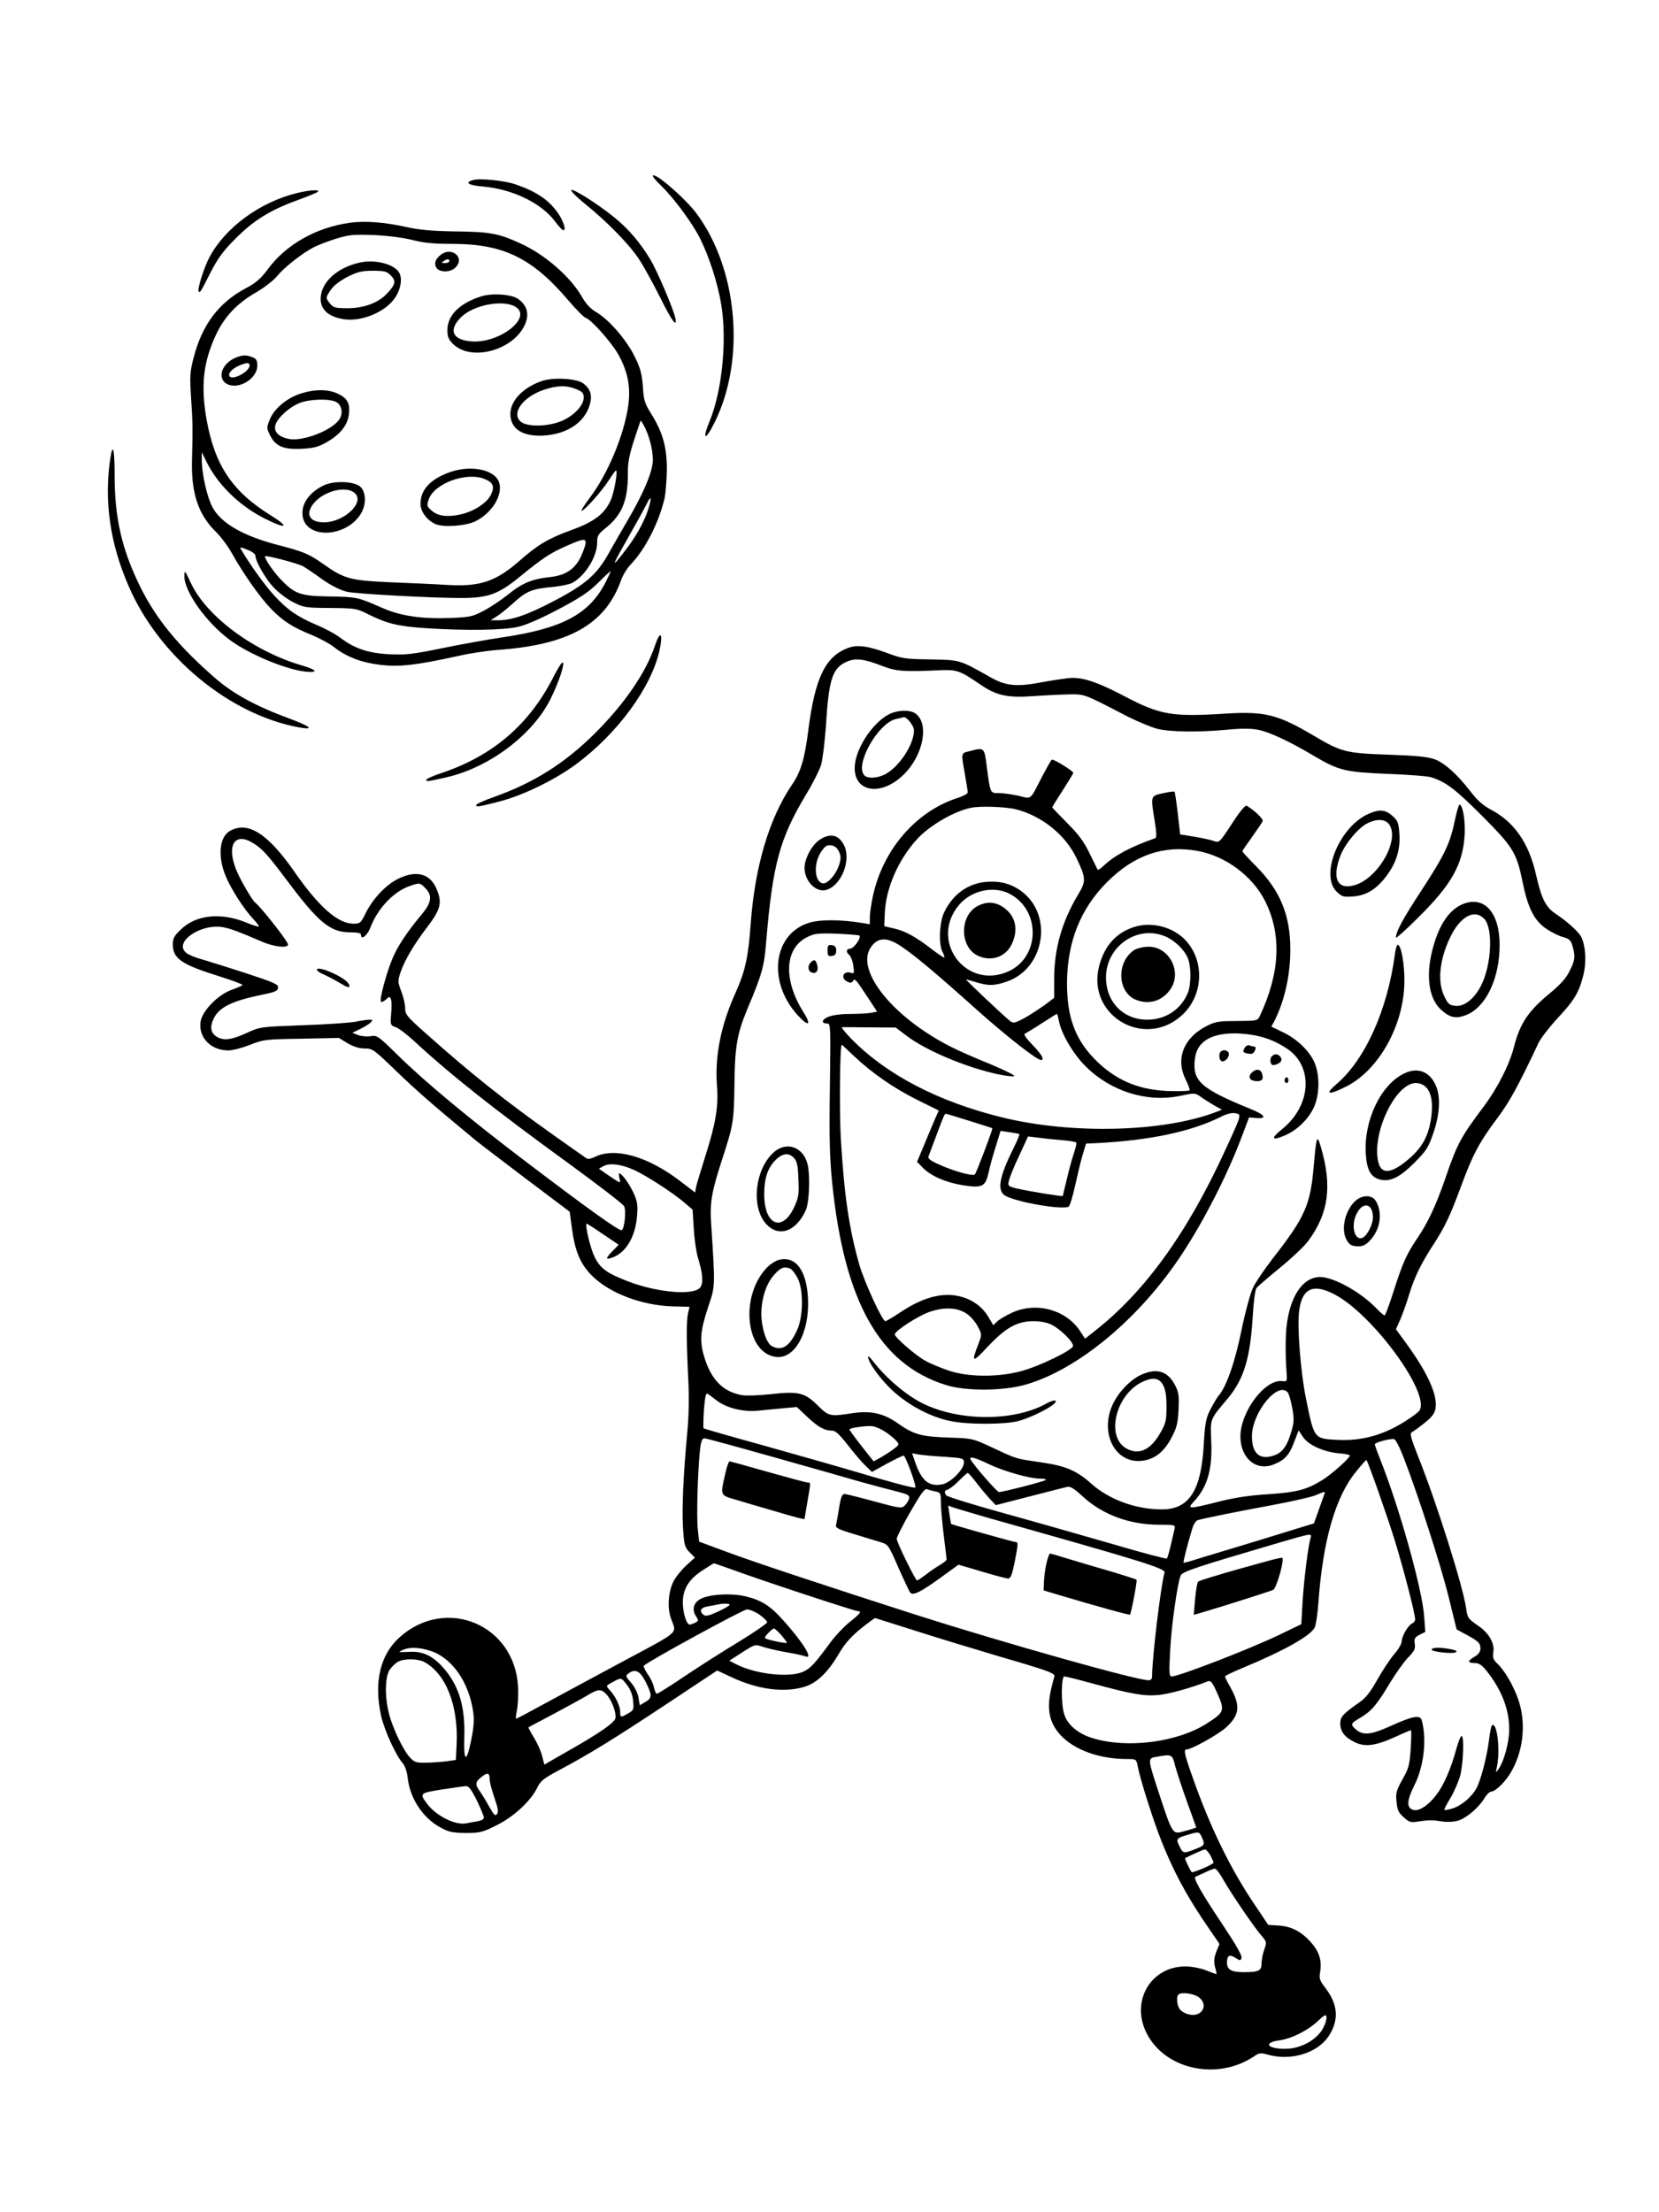 <?xml version="1.0" standalone="no"?>
<!DOCTYPE svg PUBLIC "-//W3C//DTD SVG 20010904//EN"
 "http://www.w3.org/TR/2001/REC-SVG-20010904/DTD/svg10.dtd">
<svg version="1.0" xmlns="http://www.w3.org/2000/svg"
 width="864pt" height="1152pt" viewBox="0 0 864 1152"
 preserveAspectRatio="xMidYMid meet">

<g transform="translate(0,1152) scale(0.1,-0.1)"
fill="#000000" stroke="none">
<path d="M3400 10603 c0 -5 21 -29 46 -53 64 -62 159 -191 199 -270 48 -96 92
-231 111 -345 31 -184 5 -448 -59 -605 -43 -104 -24 -109 26 -7 160 325 120
791 -93 1082 -61 83 -230 228 -230 198z"/>
<path d="M2462 10582 c-44 -13 -22 -27 51 -33 153 -13 304 -85 376 -180 18
-24 37 -45 42 -47 19 -7 8 36 -19 79 -47 73 -113 120 -228 159 -57 20 -187 33
-222 22z"/>
<path d="M2975 10530 c-3 -5 29 -37 72 -72 111 -89 232 -212 281 -288 24 -36
73 -125 109 -197 62 -126 93 -167 79 -105 -13 53 -95 244 -128 299 -53 88
-113 159 -184 217 -86 71 -222 157 -229 146z"/>
<path d="M1548 10515 c-194 -47 -374 -179 -457 -334 -30 -57 -65 -170 -56
-179 7 -7 7 -8 61 98 38 74 66 113 129 176 94 95 180 149 320 200 55 20 104
40 110 45 13 13 -40 10 -107 -6z"/>
<path d="M1822 10360 c-175 -24 -334 -114 -428 -243 -36 -48 -61 -70 -112 -97
-142 -75 -228 -189 -273 -360 -20 -76 -21 -98 -14 -210 9 -134 9 -157 5 -325
-5 -173 33 -286 125 -375 25 -25 62 -74 82 -110 62 -111 148 -232 206 -292 63
-64 110 -94 216 -137 40 -17 90 -44 111 -61 63 -50 141 -80 239 -92 100 -12
184 -3 407 46 60 14 150 27 199 31 377 26 568 133 650 365 9 25 31 61 49 80
76 78 148 220 177 345 6 28 11 95 12 150 0 117 -21 193 -82 291 -33 53 -39 70
-43 142 -5 67 -13 95 -43 156 -42 86 -134 192 -199 230 -30 17 -54 43 -74 78
-60 106 -194 223 -323 281 -113 52 -158 60 -339 62 -124 2 -188 8 -255 23
-113 25 -212 33 -293 22z m323 -89 c60 -16 112 -21 211 -21 265 0 415 -73 602
-292 41 -48 82 -90 92 -93 29 -9 133 -126 169 -189 51 -91 66 -170 53 -267
-22 -156 -107 -359 -204 -486 -26 -35 -44 -63 -39 -63 14 0 105 102 141 158
18 28 35 52 38 52 11 0 -10 -116 -27 -154 -33 -73 -86 -113 -207 -157 -117
-42 -175 -77 -267 -158 -124 -109 -206 -137 -377 -127 -63 4 -198 10 -300 14
-205 9 -238 18 -345 94 -75 53 -103 65 -230 98 -185 47 -303 114 -348 198 -29
54 -56 174 -56 247 l0 40 26 -53 c60 -120 176 -231 309 -296 109 -54 123 -41
23 21 -200 124 -292 262 -334 503 -30 173 -16 297 50 437 44 94 110 164 208
220 43 25 92 63 110 85 36 45 130 119 192 151 22 11 74 31 115 44 66 20 89 23
195 19 73 -3 151 -13 200 -25z m1211 -972 c26 -51 44 -121 44 -174 0 -59 -47
-171 -132 -316 -30 -52 -75 -129 -99 -172 -61 -109 -119 -160 -281 -245 -141
-74 -222 -102 -293 -102 l-40 0 30 19 c17 10 58 43 92 74 67 60 94 71 207 81
38 4 80 13 95 20 68 36 131 137 131 211 0 35 5 44 44 75 85 68 116 144 116
280 -1 58 6 98 32 177 18 56 34 103 35 103 1 0 10 -14 19 -31z m20 -431 c-22
-68 -67 -148 -124 -220 -73 -94 -69 -83 33 97 35 61 71 127 81 147 25 53 30
39 10 -24z m-326 -175 c0 -10 -11 -41 -24 -70 -31 -66 -79 -99 -161 -108 -94
-10 -145 -31 -219 -91 -38 -30 -96 -69 -130 -86 -54 -29 -72 -32 -166 -36
-156 -6 -264 10 -363 54 -122 54 -131 56 -272 58 -152 2 -181 13 -257 93 -38
42 -78 100 -78 116 0 8 164 -35 195 -50 16 -9 52 -33 80 -53 56 -42 104 -68
149 -81 37 -11 457 -34 606 -33 134 1 187 21 295 109 120 98 162 126 245 162
86 38 100 40 100 16z m-1756 -38 c20 -8 36 -21 36 -28 0 -29 52 -120 94 -165
25 -27 71 -62 103 -78 55 -28 65 -29 193 -30 127 -1 138 -3 190 -29 103 -52
159 -66 305 -76 209 -14 408 -11 484 7 41 9 120 44 211 92 115 61 158 90 208
140 34 34 62 60 62 57 0 -3 -11 -27 -24 -53 -86 -171 -226 -245 -546 -292 -74
-11 -214 -36 -310 -56 -151 -31 -188 -35 -270 -31 -111 5 -184 30 -255 84 -26
20 -83 51 -127 69 -100 43 -150 77 -220 153 -45 48 -128 163 -172 239 -9 15
-6 15 38 -3z"/>
<path d="M2294 10192 c-28 -23 -35 -46 -20 -68 17 -23 70 -23 96 1 56 51 -17
115 -76 67z m46 -32 c0 -5 -10 -10 -22 -10 -19 0 -20 2 -8 10 19 13 30 13 30
0z"/>
<path d="M1875 10153 c-120 -26 -205 -104 -205 -189 0 -54 36 -89 107 -104 95
-21 227 31 280 109 29 42 39 95 24 127 -21 47 -125 75 -206 57z m160 -67 c29
-29 25 -47 -18 -93 -46 -50 -119 -77 -205 -78 -66 0 -76 3 -93 24 -24 29 -24
31 4 72 14 21 46 46 86 67 54 27 75 32 133 32 60 0 72 -3 93 -24z"/>
<path d="M2504 9976 c-112 -36 -174 -99 -174 -175 0 -33 6 -49 28 -71 101
-101 339 -26 383 119 13 45 0 83 -42 114 -34 25 -138 32 -195 13z m176 -51
c100 -52 -73 -193 -223 -183 -101 7 -124 59 -55 127 64 62 210 91 278 56z"/>
<path d="M1224 9656 c-70 -31 -94 -106 -43 -135 60 -33 159 26 159 95 0 28 -5
36 -26 44 -33 13 -52 12 -90 -4z m76 -39 c0 -31 -84 -77 -103 -58 -13 13 9 40
48 57 39 17 55 17 55 1z"/>
<path d="M2825 9537 c-99 -33 -167 -103 -167 -172 0 -79 64 -120 176 -113 120
8 210 68 237 159 15 49 5 84 -34 113 -34 25 -151 32 -212 13z m175 -43 c34
-14 40 -21 40 -45 0 -39 -49 -92 -112 -120 -74 -32 -188 -34 -219 -2 -45 44
15 125 120 162 70 24 119 26 171 5z"/>
<path d="M1574 9473 c-74 -21 -144 -78 -168 -135 -18 -45 -18 -46 0 -84 28
-58 71 -76 165 -71 62 3 86 9 130 34 70 40 110 89 116 146 7 57 -8 84 -60 108
-50 22 -113 23 -183 2z m176 -46 c28 -14 38 -54 20 -86 -30 -57 -188 -121
-264 -107 -54 10 -81 37 -72 72 10 37 73 95 128 116 52 20 153 23 188 5z"/>
<path d="M2326 9055 c-91 -37 -136 -89 -136 -159 0 -41 35 -87 80 -106 41 -17
155 -9 205 15 88 43 146 139 124 204 -25 70 -159 93 -273 46z m199 -30 c44
-18 52 -38 32 -81 -21 -44 -93 -90 -164 -104 -67 -14 -115 -7 -147 23 -23 20
-24 25 -13 57 29 83 198 145 292 105z"/>
<path d="M1685 8992 c-78 -38 -120 -101 -108 -165 22 -113 219 -106 298 11 31
45 34 109 6 143 -26 32 -137 39 -196 11z m165 -42 c49 -49 -60 -150 -163 -150
-71 0 -96 38 -60 90 49 71 177 106 223 60z"/>
<path d="M576 9142 c-36 -225 -4 -452 96 -679 159 -364 524 -665 886 -731 83
-15 59 6 -53 47 -171 63 -288 127 -380 206 -192 166 -312 311 -395 480 -95
193 -133 357 -133 578 0 134 -9 174 -21 99z"/>
<path d="M960 8520 c0 -82 115 -243 239 -334 101 -74 284 -150 388 -163 73 -8
66 8 -12 31 -251 72 -499 255 -581 430 -31 67 -33 69 -34 36z"/>
<path d="M3411 8158 c-46 -139 -159 -304 -313 -457 -157 -156 -319 -258 -525
-331 -51 -18 -93 -37 -93 -41 0 -13 6 -12 116 16 124 31 293 113 405 196 218
162 394 403 435 598 18 87 2 99 -25 19z"/>
<path d="M4417 8146 c-118 -44 -172 -154 -207 -426 -19 -150 -39 -219 -85
-286 -118 -173 -193 -423 -215 -720 -13 -181 -29 -251 -79 -363 -77 -170 -109
-331 -97 -486 8 -108 -6 -193 -59 -360 -24 -77 -47 -152 -50 -167 l-5 -28 -73
56 c-171 132 -344 182 -450 129 -16 -8 -35 -12 -41 -8 -6 4 -79 55 -162 114
-263 186 -441 328 -671 533 -104 92 -113 103 -113 136 0 19 -9 59 -20 87 -19
50 -19 55 -4 100 21 62 70 145 135 230 76 99 84 134 50 210 -35 76 -107 92
-199 46 -64 -32 -131 -104 -168 -179 -25 -51 -29 -54 -63 -54 -81 0 -180 87
-306 268 -138 199 -241 266 -334 217 -58 -29 -69 -130 -27 -234 27 -68 98
-178 147 -229 17 -18 29 -35 27 -37 -2 -2 -33 7 -68 22 -133 53 -260 39 -339
-38 -34 -32 -41 -46 -41 -77 0 -74 45 -105 248 -168 67 -21 119 -41 115 -44
-5 -4 -30 -15 -58 -25 -69 -25 -150 -107 -160 -163 -14 -83 52 -152 144 -152
22 0 72 13 113 29 70 28 80 29 268 32 l195 4 46 -28 c31 -18 60 -27 89 -27 41
0 47 -5 166 -120 106 -102 192 -177 405 -353 19 -16 138 -107 265 -203 l231
-174 11 -83 c16 -123 45 -192 108 -253 92 -90 258 -152 418 -157 l87 -2 -8
-35 c-9 -39 -8 -155 2 -356 4 -79 2 -182 -5 -255 -22 -237 -29 -405 -23 -504
6 -92 9 -102 34 -128 l28 -28 -45 -41 c-25 -23 -55 -60 -66 -82 -28 -55 -34
-140 -13 -196 29 -80 55 -58 -270 -232 -214 -115 -258 -139 -406 -219 -69 -38
-128 -69 -131 -69 -3 0 -1 19 4 43 5 23 8 78 6 122 -16 325 -376 476 -618 258
-100 -90 -134 -234 -95 -409 17 -76 78 -208 114 -248 10 -12 21 -43 24 -73 12
-108 78 -208 168 -258 47 -26 65 -29 134 -30 74 0 88 3 159 39 89 43 179 126
213 195 19 39 34 50 122 97 147 78 276 157 561 346 l255 169 75 -35 c136 -64
273 -82 379 -50 65 19 124 76 182 176 29 49 61 85 111 126 38 31 73 56 76 56
4 -1 99 -31 212 -67 113 -36 300 -93 415 -127 278 -81 311 -93 306 -111 -29
-101 -34 -151 -22 -206 30 -130 196 -223 402 -223 46 0 47 -1 54 -37 12 -66
82 -286 124 -391 62 -155 123 -269 216 -409 l86 -126 -17 -42 c-12 -33 -13
-50 -6 -79 6 -20 9 -36 7 -36 -3 0 -27 9 -55 20 -29 11 -74 20 -106 20 -179 0
-285 -177 -205 -343 94 -194 371 -255 564 -124 25 17 33 18 72 7 117 -33 253
8 312 93 57 84 53 166 -13 253 -31 40 -35 51 -29 84 10 60 -4 106 -47 155 -51
57 -103 84 -170 88 l-53 3 -67 100 c-129 190 -235 407 -327 669 -43 121 -48
145 -31 145 26 0 169 80 207 116 70 65 74 112 19 211 -15 25 -26 49 -26 53 0
4 42 24 93 45 219 91 359 170 375 213 6 15 13 65 17 112 23 333 88 562 196
695 29 36 54 64 55 62 9 -8 109 -293 149 -422 45 -147 105 -378 105 -408 0 -8
-7 -17 -15 -21 -20 -7 -55 -66 -55 -93 0 -12 -17 -42 -38 -66 -21 -24 -61 -84
-88 -132 -36 -65 -61 -97 -93 -119 -87 -61 -101 -76 -101 -110 0 -42 22 -72
73 -97 54 -28 109 -21 211 25 43 20 81 36 84 36 3 0 2 -43 -1 -95 -6 -86 -10
-103 -43 -161 -32 -58 -36 -71 -31 -117 4 -42 10 -56 37 -80 30 -27 37 -29 79
-22 54 8 71 8 128 -1 24 -3 58 -1 79 6 43 14 105 67 135 116 11 19 27 34 34
34 24 0 80 56 109 110 62 113 74 254 32 373 -26 73 -71 150 -110 186 -19 18
-23 30 -19 56 8 47 -22 100 -76 137 -56 39 -58 41 -66 96 -17 115 -153 546
-247 781 -41 104 -47 126 -35 133 9 4 38 26 66 48 37 30 52 48 57 75 12 67
-38 181 -147 332 l-59 81 24 54 c12 29 33 87 45 128 26 86 62 161 125 257 62
96 87 149 146 308 61 165 94 227 190 355 62 83 109 169 212 388 11 24 56 82
99 129 88 94 112 134 135 225 17 67 12 153 -11 199 -15 28 -71 79 -134 121
-51 34 -73 78 -101 201 -37 165 -112 275 -234 340 -42 22 -72 49 -105 92 -71
92 -136 151 -189 171 -35 13 -95 19 -242 24 -223 8 -244 13 -395 103 -183 107
-248 123 -450 111 -282 -18 -343 -7 -528 90 -131 69 -207 96 -270 96 -22 0
-90 -10 -151 -21 -138 -27 -196 -22 -274 22 -167 94 -159 92 -315 95 -131 2
-148 4 -223 32 -102 38 -158 46 -207 28z m178 -94 c73 -28 109 -31 305 -22 84
3 99 -2 206 -75 83 -57 142 -70 276 -60 56 4 139 8 183 9 87 1 75 5 311 -117
50 -25 117 -53 150 -62 68 -17 211 -19 365 -5 71 7 123 7 160 0 58 -11 166
-61 295 -138 127 -75 161 -83 384 -92 107 -4 209 -12 225 -18 75 -24 125 -62
262 -199 165 -166 181 -192 213 -348 27 -133 61 -201 124 -242 26 -18 65 -37
87 -43 32 -9 40 -16 49 -48 15 -55 13 -73 -16 -129 -17 -36 -47 -69 -96 -110
-118 -96 -162 -161 -194 -287 -23 -90 -85 -212 -156 -307 -121 -161 -139 -195
-201 -376 -50 -144 -90 -229 -147 -313 -55 -82 -73 -122 -120 -267 -23 -73
-45 -133 -49 -133 -4 0 -23 16 -42 36 -81 85 -223 164 -294 164 -105 0 -178
-137 -179 -335 -1 -55 1 -125 4 -155 4 -54 4 -55 -22 -52 -90 11 -217 -158
-218 -288 0 -115 84 -184 176 -145 56 23 79 49 104 116 l23 60 23 -34 c28 -42
106 -77 186 -85 32 -2 58 -8 58 -11 0 -14 -97 -100 -146 -130 -81 -49 -130
-62 -279 -72 -97 -6 -177 -18 -259 -39 -154 -39 -165 -39 -131 -2 73 77 100
169 93 319 -5 116 -8 109 85 219 86 103 119 212 132 441 4 67 12 128 19 136 6
8 61 55 123 106 61 50 128 113 147 140 105 142 124 284 67 481 -22 77 -25 71
-40 -102 -17 -193 -46 -258 -210 -468 -44 -57 -92 -127 -105 -155 -14 -28 -41
-128 -61 -225 -34 -167 -79 -294 -120 -340 -7 -8 -25 -39 -41 -69 -24 -47 -28
-69 -35 -185 -13 -238 -76 -336 -218 -336 -136 0 -276 51 -370 136 -74 66
-132 91 -260 109 -135 20 -120 15 -251 76 -105 49 -106 49 -230 53 -142 5
-180 15 -264 74 -75 53 -141 67 -236 53 -116 -18 -124 -17 -179 38 -70 70
-102 77 -246 61 -63 -7 -131 -9 -152 -5 -98 18 -159 80 -195 198 -26 86 -21
137 22 267 35 103 35 99 14 423 -8 115 2 171 57 340 59 181 61 196 64 392 2
196 14 262 67 390 76 180 88 222 98 348 34 406 70 539 207 768 36 59 71 129
79 155 8 27 19 117 25 199 15 245 33 303 104 337 49 23 92 18 190 -20z m-3279
-921 c49 -30 76 -59 175 -191 168 -225 228 -274 331 -275 41 0 58 -4 58 -13 0
-31 33 -4 50 40 37 97 119 184 201 213 54 19 56 19 84 -10 37 -36 33 -74 -15
-132 -84 -101 -131 -173 -158 -239 -32 -78 -67 -212 -58 -221 3 -3 15 2 26 12
18 17 20 17 26 1 4 -10 4 -44 1 -76 -5 -57 -4 -59 24 -69 15 -5 56 -36 91 -68
192 -178 418 -357 806 -639 155 -113 287 -214 292 -225 12 -21 3 -116 -12
-125 -11 -7 -169 106 -493 352 -298 226 -527 416 -670 556 -106 104 -111 108
-145 102 -20 -3 -49 0 -65 6 l-30 12 40 19 c22 11 47 26 55 34 13 13 12 15 -6
15 -12 0 -46 -5 -75 -11 -30 -5 -153 -14 -274 -18 -219 -8 -220 -8 -290 -40
-81 -37 -122 -42 -159 -18 -30 20 -34 53 -11 97 29 56 96 88 245 119 70 14 86
20 88 37 3 18 -18 27 -170 77 -95 31 -198 63 -229 72 -31 8 -67 23 -79 33 -69
56 78 156 195 133 39 -8 77 -22 200 -75 63 -27 135 -35 135 -14 0 15 -137 190
-171 218 -17 13 -81 125 -99 171 -51 127 -8 197 86 140z m1987 -1704 c64 -29
204 -120 263 -171 l41 -35 6 -98 c3 -54 13 -123 22 -153 25 -81 29 -132 12
-154 -32 -43 -218 -28 -370 29 -116 44 -151 69 -181 131 -21 43 -50 163 -41
172 1 1 39 -23 84 -54 l83 -56 -31 -32 c-38 -39 -39 -48 -3 -35 72 25 122 109
130 220 4 56 1 75 -20 120 -23 48 -60 99 -74 99 -2 0 -1 -12 2 -26 8 -29 10
-30 -64 20 l-43 30 23 13 c32 18 94 11 161 -20z m3650 -649 c200 -107 499
-517 439 -604 -4 -6 -27 -24 -52 -41 -123 -83 -241 -118 -375 -111 -123 6
-121 4 -165 223 -26 130 -44 357 -35 440 13 126 72 155 188 93z m-246 -510 c6
-7 16 -43 23 -80 10 -57 10 -74 -5 -124 -23 -78 -48 -111 -96 -125 -70 -22
-109 14 -109 101 0 125 137 291 187 228z m-2977 -39 c52 -41 140 -63 219 -55
36 4 96 9 134 13 l67 6 55 -52 c55 -52 89 -71 129 -71 17 0 38 -20 79 -72 31
-40 72 -89 92 -108 l36 -35 78 43 c43 23 82 42 87 42 10 0 68 -159 61 -166 -5
-6 -134 29 -362 97 -71 21 -266 76 -433 123 -167 46 -305 86 -308 88 -2 3 -1
46 2 96 5 62 10 89 18 85 6 -4 27 -19 46 -34z m882 -166 c20 -13 45 -34 55
-45 17 -19 17 -21 -9 -41 -15 -12 -46 -32 -68 -45 l-40 -22 -65 82 c-35 45
-63 83 -61 85 9 9 95 20 121 16 17 -3 46 -16 67 -30z m-572 -134 c195 -55 393
-111 440 -125 47 -13 124 -34 173 -46 79 -20 86 -24 81 -43 -3 -11 -13 -27
-23 -36 -15 -15 -27 -13 -156 22 -77 21 -147 39 -157 39 -12 0 -19 -16 -28
-72 -6 -40 -14 -81 -16 -90 -4 -14 14 -23 98 -48 57 -17 117 -36 135 -41 40
-13 40 -13 97 -144 27 -60 52 -114 57 -119 14 -16 53 3 153 75 l98 71 122 -36
c66 -20 128 -36 137 -36 12 0 20 20 33 83 19 99 20 107 4 107 -9 0 -314 86
-335 94 0 1 -4 22 -8 49 l-7 47 26 -10 c15 -5 100 -30 189 -56 792 -223 919
-262 912 -283 -19 -63 -65 -444 -65 -542 0 -12 -7 -19 -18 -19 -63 0 -757 196
-1212 341 -448 144 -823 268 -967 321 l-162 60 -7 66 c-7 67 0 308 12 415 5
43 11 57 23 57 9 0 176 -46 371 -101z m3272 -4 c78 -203 188 -545 231 -715
l43 -175 50 -27 c64 -35 74 -44 74 -73 0 -16 -10 -30 -30 -42 -38 -22 -38 -33
-1 -33 23 0 38 -10 64 -42 78 -99 117 -199 117 -305 0 -65 -28 -169 -57 -207
-14 -20 -14 -19 -7 14 18 87 1 232 -25 216 -5 -3 -11 -34 -15 -68 -10 -86 -41
-209 -65 -257 -25 -48 -79 -94 -128 -109 -21 -6 -39 -10 -41 -7 -2 2 12 30 32
62 19 32 42 85 51 118 16 63 21 205 7 205 -5 0 -16 -28 -26 -62 -28 -105 -66
-193 -105 -244 -42 -56 -92 -88 -121 -79 -35 11 -34 47 4 124 52 101 68 244
40 344 -8 28 -49 20 -157 -29 -108 -49 -149 -53 -188 -18 -27 24 -24 30 24 58
59 35 86 66 152 176 31 52 75 114 97 137 34 35 40 46 36 73 -4 27 0 33 25 47
l30 15 -6 81 c-10 141 -128 563 -228 815 -16 40 -29 76 -29 81 0 9 76 30 100
27 8 -1 29 -41 52 -101z m-2394 9 c99 -7 102 -8 102 -31 0 -34 -67 -102 -110
-112 -71 -15 -110 16 -144 115 l-16 46 33 -6 c17 -3 78 -9 135 -12z m233 -39
c81 -38 212 -75 267 -75 20 0 32 -3 28 -7 -6 -7 -220 -62 -243 -63 -10 0 -126
132 -147 168 -12 21 18 14 95 -23z m-69 -92 c20 -27 52 -65 70 -85 l34 -36
175 45 c96 25 184 47 196 50 17 4 37 -8 82 -50 104 -95 243 -147 400 -147 81
0 83 -1 78 -22 -3 -13 -12 -51 -20 -86 -8 -35 -17 -65 -20 -68 -3 -3 -122 28
-264 70 -142 41 -397 114 -567 161 -171 47 -313 91 -318 98 -12 18 -10 25 10
31 10 4 36 24 57 46 22 22 42 40 45 40 3 0 22 -21 42 -47z m-209 -50 c25 -5
27 -9 27 -57 0 -28 7 -105 15 -171 8 -66 15 -123 15 -127 0 -3 -17 -17 -37
-29 -21 -12 -54 -35 -74 -51 -20 -15 -39 -28 -43 -28 -8 0 -106 198 -106 217
0 8 32 72 71 140 56 97 75 123 88 118 9 -4 28 -9 44 -12z m2027 -5 c0 -2 -13
-38 -29 -82 l-28 -79 -124 -38 c-68 -21 -200 -62 -294 -90 -93 -28 -190 -57
-214 -65 -25 -8 -46 -13 -47 -11 -3 3 22 101 46 179 6 20 18 39 28 42 35 10
212 46 392 79 102 19 201 42 220 50 34 15 50 20 50 15z m-74 -235 c-13 -40
-35 -218 -42 -331 l-7 -120 -116 -56 c-159 -76 -522 -216 -559 -216 -13 0 -14
19 -8 132 6 130 38 353 55 394 9 20 81 44 521 173 157 46 163 47 156 24z
m-2998 -172 c144 -53 624 -211 640 -211 22 0 11 -14 -41 -55 -29 -23 -74 -70
-100 -105 -84 -114 -105 -137 -143 -155 -71 -33 -250 -14 -353 40 l-33 17 67
43 c67 43 67 43 109 29 23 -8 78 -20 121 -28 44 -7 88 -17 98 -21 45 -19 -5
65 -110 183 -68 77 -114 108 -196 128 -71 19 -191 13 -238 -12 -36 -18 -47
-56 -25 -89 15 -23 15 -25 -3 -35 -11 -5 -24 -10 -29 -10 -17 0 -36 63 -36
116 1 71 32 120 102 166 31 20 58 37 60 37 1 1 50 -17 110 -38z m-28 -178 c-1
-5 -28 -20 -62 -36 -46 -21 -64 -25 -74 -16 -25 20 -15 38 24 44 20 4 44 8 52
10 30 6 60 5 60 -2z m155 -51 c22 -16 40 -33 40 -40 0 -6 -65 -51 -145 -100
-80 -48 -207 -129 -283 -180 -75 -51 -141 -92 -146 -92 -5 0 -11 15 -15 32 -3
18 -18 50 -33 70 -14 21 -23 41 -20 44 23 23 517 293 537 293 14 0 43 -12 65
-27z m115 -108 c17 -20 30 -38 28 -39 -4 -4 -81 11 -107 21 -11 3 -9 10 9 29
13 14 27 25 31 25 4 0 21 -16 39 -36z m-1834 -79 c116 -34 207 -163 229 -324
5 -38 2 -80 -11 -142 -24 -121 -40 -116 -36 11 6 168 -30 282 -121 378 -50 52
-100 74 -163 70 -30 -1 -54 -2 -54 0 0 1 10 7 23 12 33 13 78 12 133 -5z m-28
-59 c114 -60 180 -227 170 -431 l-4 -80 -50 -7 c-27 -3 -75 -7 -106 -7 -50 -1
-60 2 -83 27 -34 36 -90 152 -109 228 -23 88 -21 191 3 228 11 16 30 35 43 42
31 18 103 17 136 0z m1155 -105 c34 -69 34 -83 -2 -104 l-29 -17 -7 41 c-4 24
-20 55 -38 76 -30 34 -31 36 -12 50 34 24 58 12 88 -46z m2317 -5 c211 -58
276 -69 351 -63 55 5 173 37 260 72 13 5 23 -6 42 -48 48 -106 47 -111 -48
-172 -153 -98 -415 -132 -596 -76 -77 24 -133 72 -148 129 -16 54 -14 192 2
192 7 0 68 -15 137 -34z m-2414 -11 c18 -24 29 -52 31 -83 5 -44 3 -48 -25
-64 -39 -23 -42 -23 -42 7 0 30 -24 81 -53 112 -23 26 -23 24 18 46 41 22 40
22 71 -18z m-107 -49 c25 -27 49 -87 47 -120 -1 -24 -79 -79 -256 -179 l-115
-66 -12 46 c-6 25 -26 68 -43 96 -17 27 -29 51 -28 52 2 1 59 32 128 68 69 37
148 80 175 96 61 37 75 38 104 7z m2960 -368 c8 -29 35 -114 62 -188 27 -74
49 -135 49 -136 0 -2 -35 -13 -78 -24 -44 -11 -50 0 -111 186 -65 197 -65 197
-21 205 83 15 85 14 99 -43z m-3569 -74 c0 -13 11 -56 25 -96 19 -55 22 -74
13 -85 -9 -11 -16 -4 -38 35 -15 28 -37 63 -48 80 -29 39 -28 52 5 78 32 26
43 23 43 -12z m-67 -109 c20 -42 37 -82 37 -90 0 -9 -14 -16 -37 -20 -21 -3
-46 -8 -55 -10 -56 -11 -155 38 -202 100 -43 56 -41 58 74 76 58 9 114 17 125
18 16 1 29 -16 58 -74z m3775 -190 c18 -38 15 -45 -20 -59 -71 -29 -76 -29
-92 3 -23 44 -21 48 32 64 65 20 67 20 80 -8z m45 -96 c9 -17 17 -34 17 -39 0
-8 -109 -55 -114 -49 -8 9 -37 71 -34 73 27 14 95 45 103 45 6 1 18 -13 28
-30z m67 -126 c41 -72 159 -246 199 -292 28 -33 29 -35 15 -74 -8 -22 -14 -54
-14 -72 0 -38 -15 -45 -93 -45 -64 0 -87 13 -87 50 0 37 13 45 45 24 23 -15
25 -15 31 0 4 11 -29 69 -99 174 -111 166 -155 244 -141 249 5 2 27 12 49 22
22 11 45 20 52 20 6 1 26 -25 43 -56z m-126 -614 c54 -42 12 -108 -56 -88 -17
4 -36 16 -44 26 -14 19 -19 65 -7 76 15 15 81 6 107 -14z m650 -154 c-30 -64
-117 -114 -199 -114 -95 -1 -119 32 -32 44 65 9 150 52 202 102 32 30 41 35
43 21 2 -10 -4 -33 -14 -53z"/>
<path d="M4629 7800 c-80 -42 -163 -162 -176 -255 -20 -148 131 -181 256 -56
101 101 131 265 58 316 -29 20 -94 18 -138 -5z m131 -84 c0 -74 -81 -195 -154
-230 -40 -19 -87 -21 -104 -4 -53 53 70 273 165 294 15 3 33 7 38 9 16 5 55
-44 55 -69z"/>
<path d="M5048 7608 c-44 -11 -43 -6 -23 -118 8 -47 15 -90 15 -97 0 -6 -24
-19 -52 -28 -219 -70 -392 -272 -443 -516 -8 -39 -15 -86 -15 -106 l0 -36 -42
7 c-111 18 -214 18 -270 2 -190 -55 -224 -304 -66 -480 58 -65 77 -57 32 14
-105 166 -98 329 16 388 41 21 55 23 157 20 62 -3 115 -7 119 -10 11 -11 -30
-68 -48 -68 -21 0 -24 -18 -4 -34 7 -6 17 -31 20 -55 6 -36 4 -42 -9 -38 -40
16 -61 -24 -24 -44 17 -9 24 -8 31 2 10 16 12 14 82 -92 l44 -67 -30 -6 c-17
-3 -66 -6 -110 -6 -47 0 -93 -6 -114 -15 -36 -15 -38 -35 -5 -35 17 0 17 -19
13 -332 -4 -265 -1 -367 12 -498 63 -617 246 -944 591 -1052 103 -33 297 -32
414 1 275 78 597 346 817 681 116 176 237 414 310 608 l39 103 38 -3 c59 -5
45 17 -30 47 -261 107 -304 145 -290 261 10 94 92 139 234 132 97 -6 171 -29
246 -79 139 -92 126 -297 -26 -419 -61 -49 -55 -63 16 -32 61 27 114 77 145
136 35 67 38 177 6 247 -28 60 -92 121 -165 155 l-58 28 15 27 c53 104 84 239
84 374 0 179 -52 306 -177 433 -40 40 -73 76 -73 79 0 3 23 36 51 75 27 38 52
75 55 82 4 11 -42 56 -83 80 -8 4 -35 -28 -77 -93 -64 -98 -66 -100 -93 -91
-15 6 -62 16 -103 23 l-74 12 -12 108 c-7 60 -15 111 -17 114 -3 3 -31 -1 -61
-8 -65 -14 -64 -11 -42 -147 10 -61 10 -85 2 -87 -126 -44 -211 -89 -268 -143
-15 -14 -29 -24 -31 -21 -2 2 -20 40 -42 84 -29 61 -57 99 -117 159 -43 43
-78 80 -78 82 0 2 25 43 55 89 30 47 55 88 55 90 0 10 -104 74 -112 69 -5 -3
-28 -45 -53 -92 -62 -121 -51 -113 -120 -96 -33 7 -79 14 -101 14 -48 0 -46
-5 -65 138 -13 102 -12 101 -91 80z m245 -303 c135 -35 257 -134 314 -255 49
-103 50 -118 8 -188 -85 -142 -125 -283 -125 -441 l0 -97 -47 -36 c-27 -19
-74 -50 -105 -68 -50 -27 -60 -30 -76 -18 -23 16 -237 218 -231 218 2 0 26 -7
53 -15 63 -19 92 -19 155 2 199 64 249 344 83 470 -53 40 -110 56 -182 51 -97
-7 -176 -63 -222 -157 -26 -53 -31 -169 -9 -209 7 -13 11 -26 9 -28 -3 -2 -31
17 -64 42 -84 65 -139 96 -198 109 l-51 12 3 67 c5 129 69 277 167 385 63 70
192 146 280 164 48 11 185 6 238 -8z m943 -216 c146 -26 286 -130 352 -260 88
-175 79 -374 -27 -600 -12 -25 -15 -25 -119 -26 -95 0 -113 -3 -158 -26 -120
-61 -163 -171 -109 -279 14 -28 23 -53 20 -56 -3 -3 -43 -5 -90 -4 -158 2
-279 48 -385 148 -118 112 -164 231 -163 419 2 212 70 382 208 521 141 141
295 195 471 163z m-979 -223 c163 -84 161 -326 -2 -403 -222 -103 -419 157
-260 345 63 75 180 101 262 58z m-561 -276 c71 -48 178 -137 393 -330 150
-134 311 -260 332 -260 21 0 5 28 -43 78 -33 34 -48 56 -41 59 7 3 47 27 88
54 42 27 77 49 79 49 2 0 7 -17 11 -37 12 -66 76 -175 141 -238 132 -130 320
-188 493 -151 71 15 75 15 102 -4 15 -11 47 -31 70 -45 l43 -24 -29 -11 c-275
-106 -753 -118 -1115 -29 -334 82 -602 222 -785 408 -33 34 -55 61 -50 62 6 0
71 0 145 -1 l135 -1 54 -41 c105 -80 316 -168 482 -203 39 -8 75 -12 81 -9 6
4 -52 32 -128 64 -77 31 -168 71 -204 90 -299 152 -495 395 -416 515 37 56 86
57 162 5z m-251 -567 c96 -91 209 -169 331 -230 l113 -56 -16 -36 c-9 -20 -34
-80 -56 -133 l-41 -98 29 -30 c41 -43 121 -78 209 -92 103 -16 118 -8 135 68
7 33 24 94 38 137 l24 78 47 -7 c26 -4 49 -8 51 -10 2 -2 -12 -36 -32 -76 -73
-147 -85 -216 -44 -243 52 -34 305 -78 333 -58 6 4 21 53 33 108 12 55 29 127
39 160 l18 60 50 2 c283 14 498 60 654 138 29 15 56 21 73 18 34 -7 35 -3 -49
-186 -200 -438 -423 -747 -691 -955 l-42 -33 -27 41 c-74 111 -229 152 -354
94 -30 -14 -65 -34 -76 -45 l-21 -20 -26 44 c-33 55 -87 93 -156 108 -90 19
-189 -9 -304 -86 -37 -25 -72 -45 -76 -45 -16 0 -108 201 -135 292 -54 190
-79 360 -97 658 -8 143 -5 490 5 490 1 0 28 -26 61 -57z m604 -340 c64 -20
117 -37 119 -38 4 -3 -83 -233 -91 -241 -10 -10 -106 16 -180 49 -53 23 -66
34 -61 46 3 9 19 50 34 91 46 123 49 130 56 130 4 0 59 -17 123 -37z m479
-100 c40 -3 75 -9 77 -13 3 -4 -4 -32 -14 -61 -10 -30 -26 -90 -36 -134 -11
-44 -20 -81 -20 -83 -3 -4 -192 27 -243 40 -41 10 -44 13 -38 38 3 16 26 74
53 130 l47 102 50 -6 c28 -4 84 -10 124 -13z m-492 -905 c19 -13 44 -42 56
-65 22 -42 22 -43 4 -90 -39 -101 -33 -103 48 -16 93 99 153 133 238 133 38 0
72 -7 96 -19 48 -25 114 -91 110 -111 -4 -22 -180 -107 -273 -131 -121 -32
-276 -30 -375 4 -41 14 -97 37 -123 52 -50 28 -157 121 -157 136 0 18 118 95
180 117 78 27 146 24 196 -10z"/>
<path d="M5918 6696 c-100 -27 -166 -98 -194 -208 -65 -253 231 -432 428 -258
117 103 125 290 17 399 -63 63 -165 90 -251 67z m150 -52 c47 -19 100 -69 118
-113 18 -43 18 -139 0 -182 -36 -86 -116 -139 -211 -139 -125 0 -215 92 -215
220 0 162 163 275 308 214z"/>
<path d="M5909 6574 c-95 -60 -92 -219 6 -260 69 -28 138 -7 181 55 61 90 -6
221 -114 221 -26 0 -59 -8 -73 -16z"/>
<path d="M5091 6802 c-93 -50 -94 -209 -2 -257 69 -35 147 -11 180 58 38 79
19 154 -51 197 -41 25 -83 25 -127 2z"/>
<path d="M7578 7253 c-26 -126 -53 -182 -172 -365 -101 -154 -136 -219 -136
-251 0 -5 52 41 115 104 175 173 233 276 243 432 4 73 -10 157 -27 157 -4 0
-14 -35 -23 -77z"/>
<path d="M7125 7281 c-150 -68 -251 -316 -165 -403 29 -28 35 -30 89 -26 69 5
125 41 177 114 48 67 67 133 62 211 -4 59 -8 69 -36 94 -38 34 -70 36 -127 10z
m111 -56 c54 -83 -61 -281 -183 -315 -88 -25 -117 36 -73 152 23 62 94 148
142 171 50 25 94 22 114 -8z"/>
<path d="M4269 7147 c-41 -27 -79 -98 -79 -147 0 -69 61 -130 114 -114 79 24
131 157 91 234 -28 54 -72 63 -126 27z m100 -61 c11 -23 11 -37 2 -67 -14 -48
-57 -99 -82 -99 -46 0 -55 99 -14 162 21 32 31 39 53 36 18 -2 31 -12 41 -32z"/>
<path d="M7626 6815 c-76 -27 -132 -108 -166 -241 -36 -140 -18 -257 47 -314
45 -40 75 -46 128 -26 103 40 175 190 175 365 0 165 -76 254 -184 216z m104
-80 c47 -50 38 -239 -16 -346 -34 -68 -87 -111 -132 -107 -33 3 -40 8 -59 48
-38 74 -27 190 28 306 52 111 128 153 179 99z"/>
<path d="M4310 6570 c0 -27 3 -31 23 -28 16 2 22 10 22 28 0 18 -6 26 -22 28
-20 3 -23 -1 -23 -28z"/>
<path d="M7265 6553 c-39 -293 -155 -550 -304 -678 -64 -55 -44 -60 48 -14
173 86 304 323 305 549 1 91 -17 190 -35 190 -4 0 -11 -21 -14 -47z"/>
<path d="M4222 6508 c-17 -17 -15 -45 5 -52 23 -9 37 8 29 38 -7 29 -16 32
-34 14z"/>
<path d="M6481 6061 c-10 -18 -8 -21 15 -27 17 -4 29 -2 35 7 11 18 11 29 0
29 -5 0 -16 3 -24 6 -9 3 -20 -3 -26 -15z"/>
<path d="M6357 6043 c-11 -10 -8 -41 3 -48 15 -9 40 14 40 36 0 19 -29 27 -43
12z"/>
<path d="M6623 6019 c-6 -6 -8 -19 -6 -30 4 -15 11 -18 27 -13 28 9 37 25 24
41 -13 16 -30 17 -45 2z"/>
<path d="M6517 5932 c-20 -22 -6 -42 29 -42 28 0 35 10 27 38 -7 27 -34 28
-56 4z"/>
<path d="M7315 5931 c-123 -57 -213 -245 -202 -419 5 -83 25 -121 72 -134 54
-14 104 10 180 86 64 64 74 80 100 156 35 102 39 194 10 253 -32 68 -93 90
-160 58z m113 -74 c29 -30 37 -92 23 -174 -15 -83 -45 -137 -108 -193 -100
-88 -156 -90 -168 -6 -24 154 98 396 198 396 22 0 41 -8 55 -23z"/>
<path d="M6690 5895 c0 -8 5 -15 10 -15 6 0 10 7 10 15 0 8 -4 15 -10 15 -5 0
-10 -7 -10 -15z"/>
<path d="M4026 5516 c-94 -88 -114 -277 -40 -365 65 -78 160 -47 211 68 17 39
23 171 10 233 -20 96 -113 129 -181 64z m110 -27 c15 -17 20 -40 22 -110 4
-77 1 -95 -21 -143 -62 -136 -157 -97 -157 65 0 81 17 134 56 175 37 39 72 44
100 13z"/>
<path d="M7055 5263 c-51 -51 -71 -143 -44 -196 16 -30 28 -37 65 -37 24 0 40
9 63 35 52 59 62 143 25 203 -21 32 -73 30 -109 -5z m95 -82 c0 -39 -31 -98
-55 -107 -42 -16 -61 67 -29 127 33 64 84 52 84 -20z"/>
<path d="M4055 4959 c-17 -5 -45 -23 -62 -41 -138 -145 -112 -435 41 -463 102
-20 183 122 174 304 -8 148 -65 223 -153 200z m60 -45 c9 -4 26 -25 38 -48 32
-59 31 -199 -1 -271 -39 -86 -80 -113 -132 -85 -29 15 -55 97 -55 170 1 82 27
160 70 205 32 35 49 41 80 29z"/>
<path d="M4521 4455 c-2 -27 65 -119 128 -177 85 -78 203 -140 306 -159 89
-18 274 -17 345 0 55 14 147 57 184 86 32 25 8 30 -33 7 -169 -95 -456 -95
-648 1 -84 42 -188 130 -255 217 -15 19 -27 31 -27 25z"/>
<path d="M5943 4361 c-58 -27 -121 -93 -150 -159 -66 -149 17 -305 154 -289
65 7 114 45 153 118 29 55 34 76 38 149 3 75 1 90 -20 130 -39 71 -94 87 -175
51z m114 -53 c13 -24 18 -56 18 -113 0 -71 -3 -86 -31 -135 -50 -89 -110 -118
-174 -85 -118 61 -57 295 91 354 49 20 77 13 96 -21z"/>
<path d="M1650 6470 c0 -5 17 -17 37 -25 20 -9 58 -29 85 -45 32 -20 48 -25
48 -16 0 17 -26 39 -75 63 -52 26 -95 36 -95 23z"/>
<path d="M3776 3841 c-25 -110 -26 -107 57 -131 39 -12 124 -37 187 -55 128
-38 170 -49 170 -44 0 2 7 42 15 89 18 104 18 100 1 100 -8 0 -101 25 -207 55
-105 30 -195 55 -200 55 -4 0 -15 -31 -23 -69z"/>
<path d="M5450 3381 c-6 -27 -12 -70 -13 -96 l-2 -47 80 -24 c195 -58 367
-106 370 -102 6 6 39 177 34 182 -2 2 -58 20 -124 40 -66 19 -165 48 -220 65
-55 17 -103 31 -107 31 -3 0 -11 -22 -18 -49z"/>
<path d="M7456 2931 c-8 -12 109 -25 126 -15 9 6 -1 11 -27 16 -56 10 -93 10
-99 -1z"/>
<path d="M6457 3351 c-114 -32 -212 -62 -217 -67 -5 -5 -12 -46 -16 -91 l-7
-82 29 8 c100 29 372 115 385 122 14 7 49 119 49 157 0 16 15 19 -223 -47z"/>
<path d="M2884 7998 c-126 -250 -317 -414 -586 -504 -43 -14 -78 -30 -78 -35
0 -10 5 -9 100 12 226 50 455 222 548 411 45 91 76 188 62 188 -6 0 -26 -33
-46 -72z"/>
</g>
</svg>
